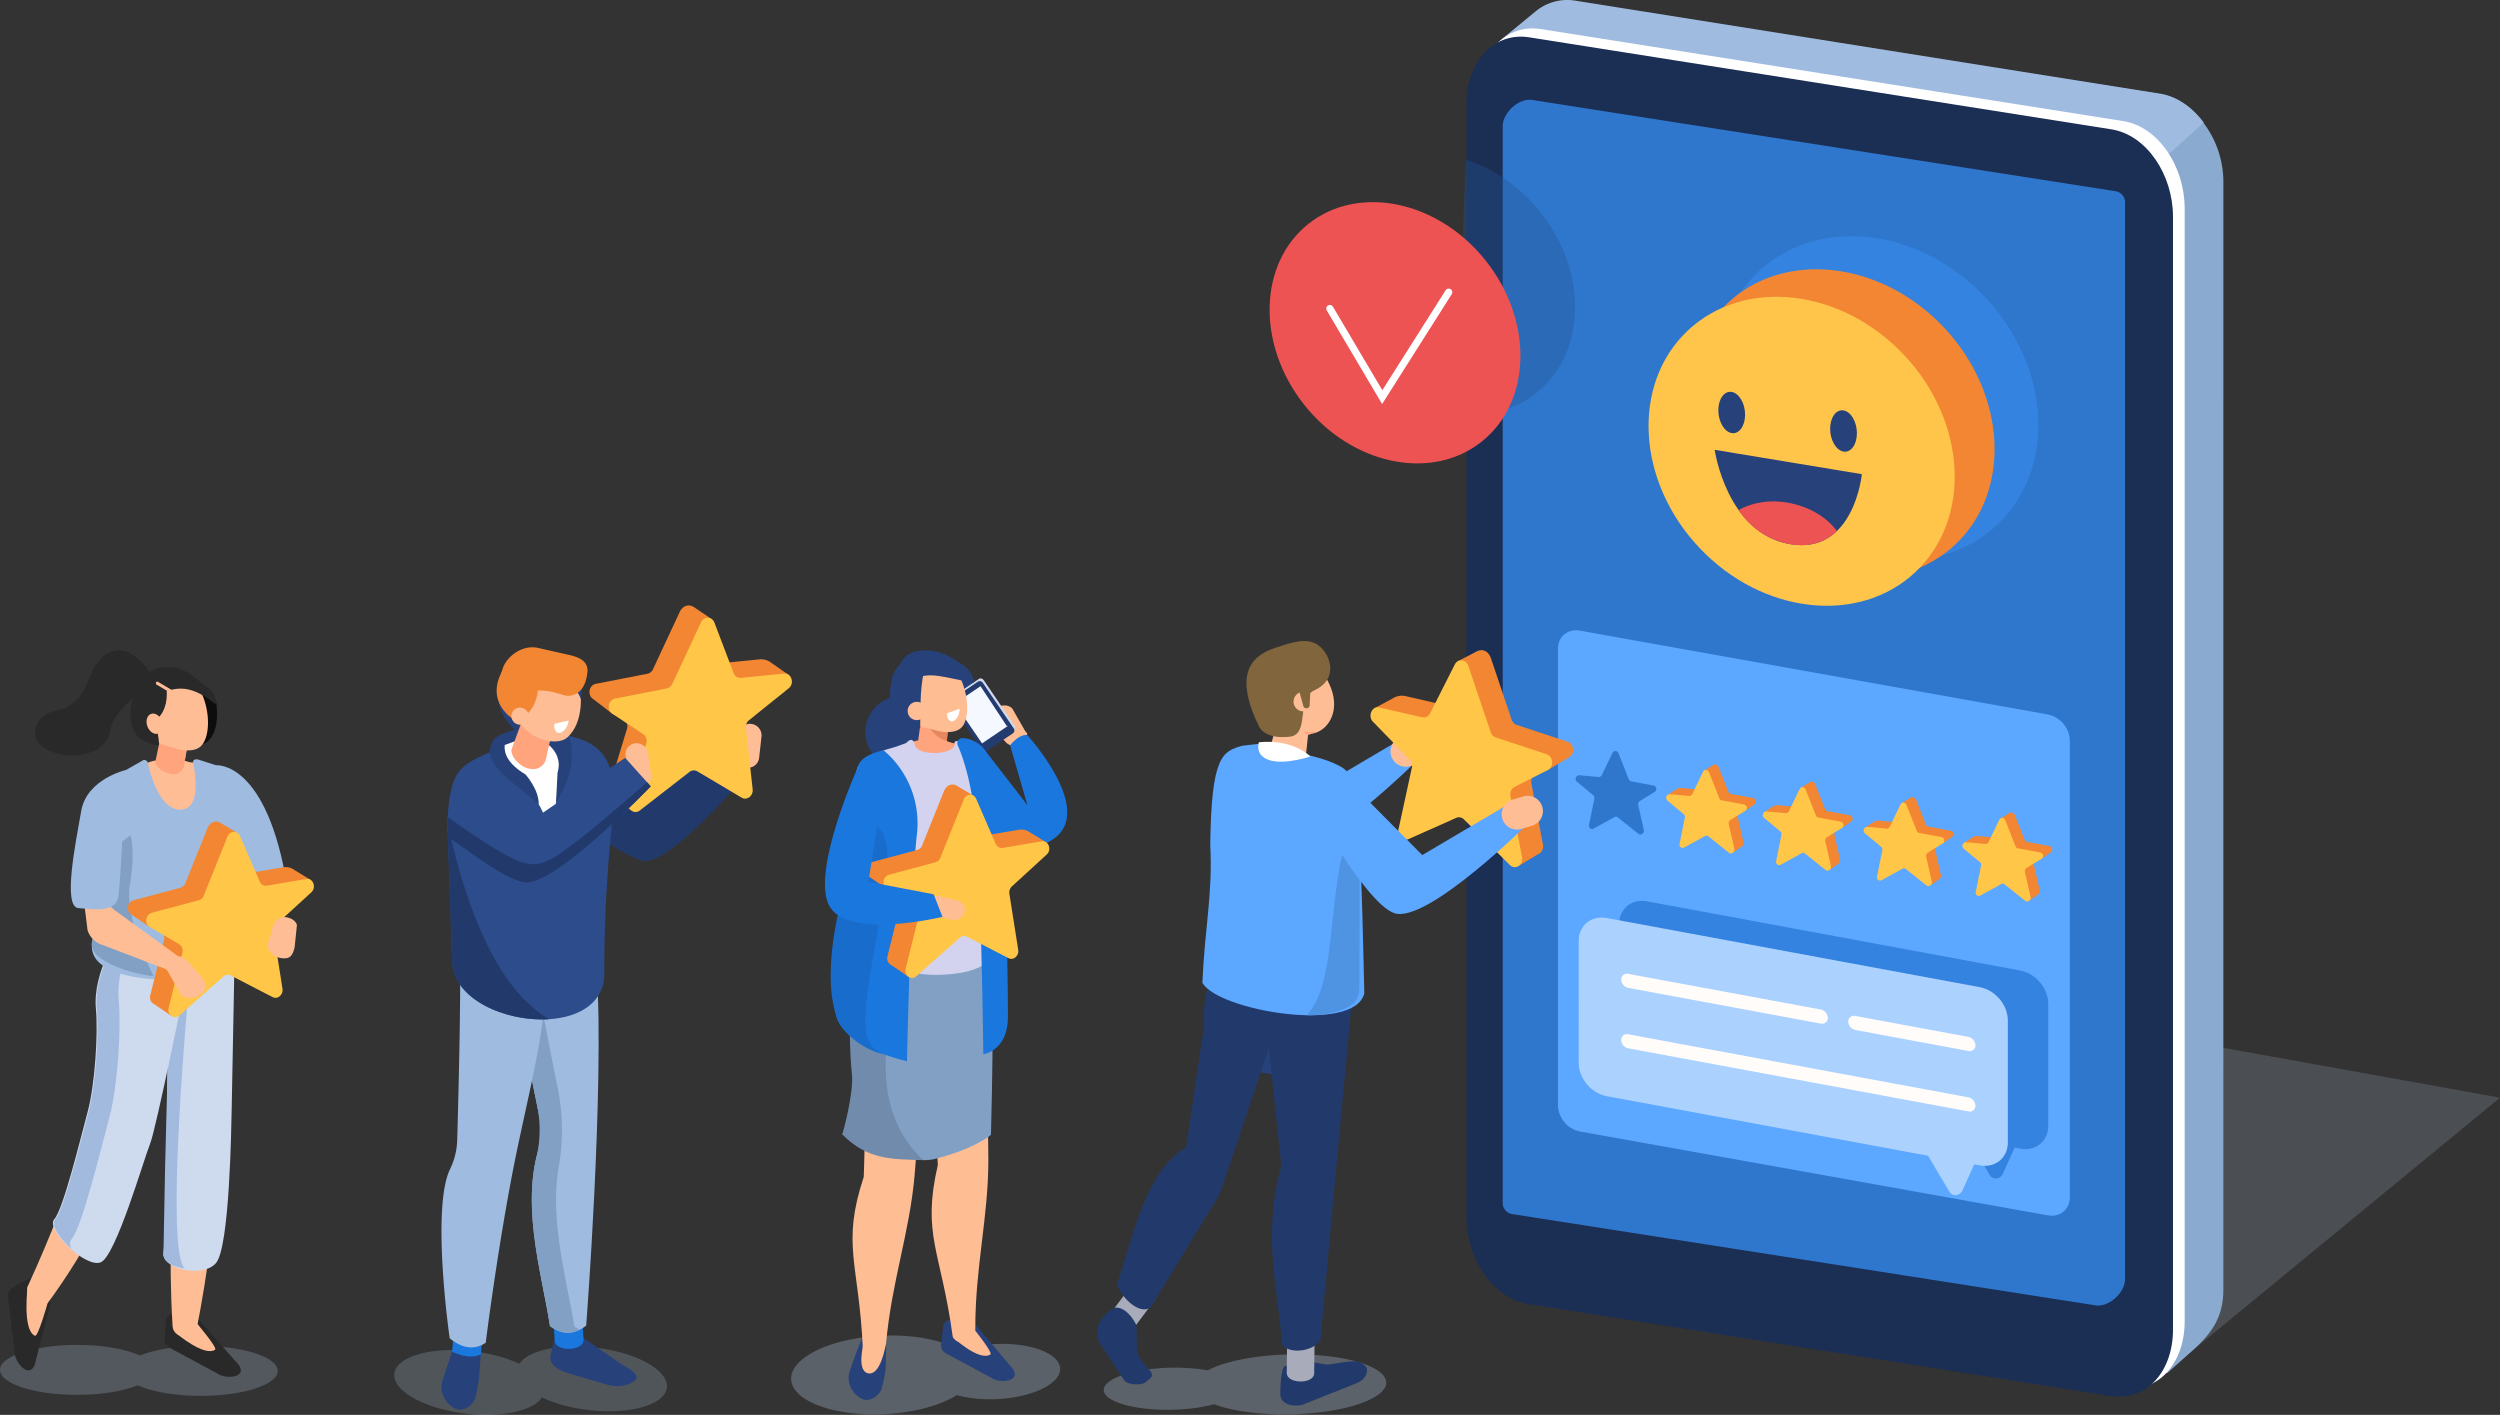 <svg xmlns="http://www.w3.org/2000/svg" width="1185.514" height="670.936" viewBox="0 0 1185.514 670.936"><rect x="0" y="0" width="1185.514" height="670.936" fill="#333333" stroke="none"/><g id="image" transform="translate(-652.5 -208.731)"><path id="Trazado_14120" data-name="Trazado 14120" d="M1670.641,866.867l167.373-137.6L1670.641,699.1Z" fill="#c2d8f0" opacity="0.17"></path><g id="Grupo_6197" data-name="Grupo 6197"><path id="Trazado_14121" data-name="Trazado 14121" d="M1706.839,295.006a46.524,46.524,0,0,0-9.455-28.049l.146-.132c-5.4-7.179-12.757-12.226-20.859-13.494L1399.68,209.993a23.381,23.381,0,0,0-18.557,4.889l-16.791,14.286,5.3,540.24a1.361,1.361,0,0,0,.13.7c.1,20.069,13.508,38.386,30.038,40.973l280.384,48.8,12.046-10.745c9.159-8.2,14.6-15.746,14.6-29.009Z" fill="#8baacf"></path><path id="Trazado_14122" data-name="Trazado 14122" d="M1506.391,439.458S1354.722,804.615,1355.229,783.9l7.547-555.051,17.956-14.759a23.56,23.56,0,0,1,18.772-5.053l277.269,44.108c8.11,1.29,15.372,6.464,20.622,13.833Z" fill="#9fbce0"></path><path id="Trazado_14123" data-name="Trazado 14123" d="M1659.1,866.828l-276.31-43.591c-16.593-2.6-29.363-21.293-29.363-41.452V254.169c0-20.159,13.1-34.266,29.691-31.67l276.158,43.647c16.592,2.6,29.209,21.351,29.209,41.509V835.272C1688.489,855.43,1675.7,869.424,1659.1,866.828Z" fill="#fff"></path><path id="Trazado_14124" data-name="Trazado 14124" d="M1653.564,870.746l-276.311-43.591c-16.593-2.6-29.363-21.293-29.363-41.452V258.087c0-20.159,13.1-34.266,29.691-31.67l276.157,43.647c16.593,2.6,29.21,21.35,29.21,41.509V839.19C1682.948,859.348,1670.156,873.342,1653.564,870.746Z" fill="#1b2e54"></path><path id="Trazado_14125" data-name="Trazado 14125" d="M1660.222,305.009a5.316,5.316,0,0,0-4.648-5.618l-276.539-43.268c-6.2-.969-13.943,5.969-13.943,12.489V725.978h0v52.882a5.315,5.315,0,0,0,4.648,5.617l276.539,43.268c6.2.97,13.943-5.968,13.943-12.489V357.891h0Z" fill="#2f77cc"></path></g><g id="Grupo_6203" data-name="Grupo 6203"><g id="Grupo_6198" data-name="Grupo 6198"><ellipse id="Elipse_543" data-name="Elipse 543" cx="69.916" cy="82.514" rx="69.916" ry="82.514" transform="translate(1435.453 385.667) rotate(-43.392)" fill="#3483e0"></ellipse></g><g id="Grupo_6201" data-name="Grupo 6201"><g id="Grupo_6200" data-name="Grupo 6200"><g id="Grupo_6199" data-name="Grupo 6199"><ellipse id="Elipse_544" data-name="Elipse 544" cx="66.673" cy="78.687" rx="66.673" ry="78.687" transform="translate(1423.242 398.307) rotate(-43.392)" fill="#f28633"></ellipse></g></g></g><g id="Grupo_6202" data-name="Grupo 6202"><ellipse id="Elipse_545" data-name="Elipse 545" cx="66.673" cy="78.687" rx="66.673" ry="78.687" transform="translate(1404.337 411.359) rotate(-43.392)" fill="#ffc54b"></ellipse></g><ellipse id="Elipse_546" data-name="Elipse 546" cx="6.285" cy="9.856" rx="6.285" ry="9.856" transform="translate(1466.295 395.284) rotate(-6.686)" fill="#27427a"></ellipse><path id="Trazado_14126" data-name="Trazado 14126" d="M1533.055,414.163c0,5.391-2.841,9.29-6.346,8.71s-6.347-5.419-6.347-10.809,2.841-9.29,6.347-8.71S1533.055,408.773,1533.055,414.163Z" fill="#27427a"></path><path id="Trazado_14127" data-name="Trazado 14127" d="M1465.611,422.034l69.794,11.548s-3.666,38.21-33.918,33.2S1465.611,422.034,1465.611,422.034Z" fill="#27427a"></path><path id="Trazado_14128" data-name="Trazado 14128" d="M1477,450.65s9.9-6.57,25.2-3.153,21.341,13.081,21.341,13.081-7.719,8.581-21.341,6.327A36.711,36.711,0,0,1,1477,450.65Z" fill="#ed5353"></path></g><g id="Grupo_6204" data-name="Grupo 6204"><path id="Trazado_14129" data-name="Trazado 14129" d="M1398.888,362.3c-3.645,27.69-25.756,44.853-52.294,43.026-4.7-.323,1.095-120.842,1.095-120.842C1380.255,294.868,1403.178,329.707,1398.888,362.3Z" fill="#225694" opacity="0.37" style="mix-blend-mode: multiply;isolation: isolate"></path><ellipse id="Elipse_547" data-name="Elipse 547" cx="54.955" cy="65.984" rx="54.955" ry="65.984" transform="translate(1229.939 349.133) rotate(-38.518)" fill="#ed5353"></ellipse><path id="Trazado_14130" data-name="Trazado 14130" d="M1283.121,355.047l24.832,42,31.521-49.747" fill="none" stroke="#fff" stroke-linecap="round" stroke-miterlimit="10" stroke-width="3.432"></path></g><path id="Trazado_14131" data-name="Trazado 14131" d="M1623.582,785.057,1401.731,745.3a13.083,13.083,0,0,1-10.438-12.309V516.352c0-5.741,4.7-9.6,10.438-8.568l221.851,39.755a13.081,13.081,0,0,1,10.438,12.308V776.489C1634.02,782.23,1629.323,786.086,1623.582,785.057Z" fill="#5ca7ff"></path><g id="Grupo_6211" data-name="Grupo 6211"><g id="Grupo_6206" data-name="Grupo 6206"><g id="Grupo_6205" data-name="Grupo 6205"><path id="Trazado_14132" data-name="Trazado 14132" d="M1419.947,565.8l4.968,12.557a1.441,1.441,0,0,0,1.075.9l10.747,2.005a1.674,1.674,0,0,1,.324,3.079l-6.9,4.216a1.832,1.832,0,0,0-.825,1.936l2.679,11.8c.346,1.528-1.374,2.793-2.537,1.865l-9.791-7.816a1.474,1.474,0,0,0-1.646-.109l-9.841,5.424a1.494,1.494,0,0,1-2.179-1.7l2.528-12.53a1.621,1.621,0,0,0-.513-1.577l-7.823-6.486a1.75,1.75,0,0,1,1.275-3.01l9.009.827a1.693,1.693,0,0,0,1.642-1l4.957-10.313A1.535,1.535,0,0,1,1419.947,565.8Z" fill="#2f77cc"></path></g></g><g id="Grupo_6207" data-name="Grupo 6207"><path id="Trazado_14133" data-name="Trazado 14133" d="M1467.572,572.672l4.6,11.628a1.438,1.438,0,0,0,1.076.9l10.746,2.006a1.673,1.673,0,0,1,.324,3.078l-4.333,3.032-2.566,1.184a1.834,1.834,0,0,0-.825,1.937l2.679,11.8a1.807,1.807,0,0,1-.822,1.935c-.517.32-4.152,2.9-4.152,2.9l-7.354-10.79a1.471,1.471,0,0,0-1.646-.108l-9.84,5.424a1.5,1.5,0,0,1-2.18-1.7l2.528-12.53a1.617,1.617,0,0,0-.513-1.577l-12.019-6.109,3.879-2.487a3.994,3.994,0,0,1,2.57-.81l8.031.737a1.693,1.693,0,0,0,1.642-.995l1.176-7.955,3.781-2.358A1.96,1.96,0,0,1,1467.572,572.672Z" fill="#f28633"></path><path id="Trazado_14134" data-name="Trazado 14134" d="M1462.871,574.776l4.968,12.556a1.44,1.44,0,0,0,1.075.905l10.747,2.005a1.673,1.673,0,0,1,.324,3.078l-6.9,4.216a1.833,1.833,0,0,0-.825,1.937l2.679,11.8c.347,1.528-1.374,2.794-2.537,1.866l-9.792-7.817a1.47,1.47,0,0,0-1.645-.108l-9.841,5.424a1.5,1.5,0,0,1-2.18-1.7l2.529-12.529a1.623,1.623,0,0,0-.513-1.578l-7.823-6.486a1.75,1.75,0,0,1,1.276-3.01l9.008.827a1.693,1.693,0,0,0,1.642-.995l4.957-10.313A1.535,1.535,0,0,1,1462.871,574.776Z" fill="#ffc647"></path></g><g id="Grupo_6208" data-name="Grupo 6208"><path id="Trazado_14135" data-name="Trazado 14135" d="M1513.379,580.836l4.6,11.628a1.442,1.442,0,0,0,1.076.905l10.747,2.005a1.673,1.673,0,0,1,.324,3.078l-4.334,3.033-2.565,1.183a1.833,1.833,0,0,0-.825,1.937l2.679,11.8a1.807,1.807,0,0,1-.822,1.935c-.517.32-4.153,2.9-4.153,2.9l-7.354-10.79a1.471,1.471,0,0,0-1.646-.108l-9.84,5.424a1.5,1.5,0,0,1-2.18-1.7l2.529-12.529a1.621,1.621,0,0,0-.514-1.578l-12.019-6.109,3.879-2.487a4,4,0,0,1,2.57-.81l8.032.737a1.692,1.692,0,0,0,1.642-.995l1.175-7.955,3.782-2.358A1.96,1.96,0,0,1,1513.379,580.836Z" fill="#f28633"></path><path id="Trazado_14136" data-name="Trazado 14136" d="M1508.679,582.94l4.967,12.556a1.442,1.442,0,0,0,1.075.905l10.747,2.005a1.673,1.673,0,0,1,.324,3.079l-6.9,4.216a1.832,1.832,0,0,0-.825,1.936l2.679,11.8c.347,1.528-1.374,2.794-2.536,1.866l-9.792-7.816a1.471,1.471,0,0,0-1.646-.109l-9.84,5.424a1.5,1.5,0,0,1-2.18-1.7l2.528-12.53a1.617,1.617,0,0,0-.513-1.577l-7.823-6.486a1.749,1.749,0,0,1,1.276-3.009l9.008.826a1.692,1.692,0,0,0,1.642-.995l4.957-10.313A1.536,1.536,0,0,1,1508.679,582.94Z" fill="#ffc647"></path></g><g id="Grupo_6209" data-name="Grupo 6209"><path id="Trazado_14137" data-name="Trazado 14137" d="M1561.215,588.161l4.6,11.628a1.441,1.441,0,0,0,1.075.9l10.747,2.005a1.674,1.674,0,0,1,.324,3.079l-4.333,3.032-2.566,1.184a1.833,1.833,0,0,0-.825,1.936l2.679,11.8a1.8,1.8,0,0,1-.822,1.934c-.517.321-4.152,2.9-4.152,2.9l-7.354-10.789a1.473,1.473,0,0,0-1.646-.109l-9.841,5.424a1.494,1.494,0,0,1-2.179-1.7l2.528-12.53a1.616,1.616,0,0,0-.513-1.577l-12.019-6.109,3.878-2.487a3.992,3.992,0,0,1,2.571-.81l8.031.737a1.693,1.693,0,0,0,1.642-1l1.175-7.954L1558,587.3A1.961,1.961,0,0,1,1561.215,588.161Z" fill="#f28633"></path><path id="Trazado_14138" data-name="Trazado 14138" d="M1556.514,590.264l4.967,12.557a1.443,1.443,0,0,0,1.076.9l10.747,2.005a1.674,1.674,0,0,1,.324,3.079l-6.9,4.216a1.831,1.831,0,0,0-.824,1.936l2.678,11.8c.347,1.528-1.373,2.794-2.536,1.866l-9.792-7.817a1.473,1.473,0,0,0-1.646-.109l-9.84,5.424a1.494,1.494,0,0,1-2.18-1.7l2.529-12.53a1.619,1.619,0,0,0-.514-1.577l-7.822-6.486a1.749,1.749,0,0,1,1.275-3.01l9.009.827a1.694,1.694,0,0,0,1.642-1l4.957-10.313A1.536,1.536,0,0,1,1556.514,590.264Z" fill="#ffc647"></path></g><g id="Grupo_6210" data-name="Grupo 6210"><path id="Trazado_14139" data-name="Trazado 14139" d="M1608.04,595.437l4.6,11.628a1.438,1.438,0,0,0,1.076.9l10.747,2.006a1.673,1.673,0,0,1,.324,3.078l-4.334,3.032-2.565,1.184a1.831,1.831,0,0,0-.825,1.937l2.678,11.8a1.806,1.806,0,0,1-.821,1.935c-.517.32-4.153,2.9-4.153,2.9l-7.354-10.79a1.471,1.471,0,0,0-1.646-.108l-9.84,5.424a1.5,1.5,0,0,1-2.18-1.7l2.529-12.53a1.62,1.62,0,0,0-.514-1.577l-12.019-6.109,3.879-2.487a4,4,0,0,1,2.57-.81l8.032.737a1.694,1.694,0,0,0,1.642-.995l1.175-7.955,3.782-2.358A1.959,1.959,0,0,1,1608.04,595.437Z" fill="#f28633"></path><path id="Trazado_14140" data-name="Trazado 14140" d="M1603.339,597.541l4.968,12.556a1.44,1.44,0,0,0,1.075.905l10.747,2.005a1.673,1.673,0,0,1,.324,3.078l-6.9,4.216a1.834,1.834,0,0,0-.825,1.937l2.679,11.8c.347,1.528-1.374,2.794-2.537,1.866l-9.791-7.817a1.471,1.471,0,0,0-1.646-.108l-9.84,5.424a1.5,1.5,0,0,1-2.18-1.7l2.528-12.53a1.617,1.617,0,0,0-.513-1.577l-7.823-6.486a1.75,1.75,0,0,1,1.276-3.01l9.008.827a1.693,1.693,0,0,0,1.642-.995l4.957-10.313A1.535,1.535,0,0,1,1603.339,597.541Z" fill="#ffc647"></path></g></g><g id="Grupo_6213" data-name="Grupo 6213"><path id="Trazado_14141" data-name="Trazado 14141" d="M1610.516,668.954l-176.944-32.806c-7.3-1.354-13.28,3.525-13.28,10.842v57.883c0,7.318,5.976,14.412,13.28,15.766l152.381,28.252,10.178,17.149c1.392,2.345,4.951,1.957,6.134-.67l5.59-12.419,2.661.493c7.3,1.355,13.28-3.524,13.28-10.841V684.72C1623.8,677.4,1617.82,670.308,1610.516,668.954Z" fill="#3483e0"></path><path id="Trazado_14142" data-name="Trazado 14142" d="M1565.87,755.253l11.092,18.689c1.392,2.346,4.952,1.957,6.134-.67l6.16-13.684-21.315-4.474Z" fill="#abd2ff"></path><path id="Trazado_14143" data-name="Trazado 14143" d="M1591.347,761.347l-176.944-32.8c-7.3-1.354-13.28-8.449-13.28-15.766V654.893c0-7.317,5.976-12.2,13.28-10.842l176.944,32.8c7.3,1.354,13.28,8.449,13.28,15.766v57.883C1604.627,757.822,1598.651,762.7,1591.347,761.347Z" fill="#abd2ff"></path><path id="Trazado_14144" data-name="Trazado 14144" d="M1585.935,735.756l-161.326-29.91a4.2,4.2,0,0,1-3.321-3.942h0a2.693,2.693,0,0,1,3.321-2.712l161.326,29.91a4.2,4.2,0,0,1,3.321,3.943h0A2.693,2.693,0,0,1,1585.935,735.756Z" fill="#fffcfa"></path><g id="Grupo_6212" data-name="Grupo 6212"><path id="Trazado_14145" data-name="Trazado 14145" d="M1515.941,687.464l-91.223-16.913a2.739,2.739,0,0,0-3.356,2,4.113,4.113,0,0,0,3.247,4.635l91.332,16.933a2.686,2.686,0,0,0,3.321-2.711h0A4.185,4.185,0,0,0,1515.941,687.464Z" fill="#fffcfa"></path><path id="Trazado_14146" data-name="Trazado 14146" d="M1585.827,700.421l-53.537-9.926a2.686,2.686,0,0,0-3.321,2.711h0a4.186,4.186,0,0,0,3.321,3.943l53.645,9.945a2.74,2.74,0,0,0,3.248-3.431A4.322,4.322,0,0,0,1585.827,700.421Z" fill="#fffcfa"></path></g></g><g id="Grupo_6215" data-name="Grupo 6215"><path id="Trazado_14147" data-name="Trazado 14147" d="M1247.929,564.314l26.283,20.1,40.049-23.66,11.443,7.432s-49.3,49.2-64.823,43.743C1246.4,606.846,1238,579.32,1238,579.32Z" fill="#5ca7ff"></path><path id="Trazado_14148" data-name="Trazado 14148" d="M1331.123,561.465h0a7.288,7.288,0,0,0-9.049-4.863l-5.016,1.508a7.286,7.286,0,0,0-4.865,9.053h0a7.288,7.288,0,0,0,9.049,4.863l5.016-1.508A7.286,7.286,0,0,0,1331.123,561.465Z" fill="#ffbd95"></path><g id="Grupo_6214" data-name="Grupo 6214"><path id="Trazado_14149" data-name="Trazado 14149" d="M1359.508,520.879,1369.323,550a3.858,3.858,0,0,0,2.383,2.478l24.156,7.979c3.181,1.051,3.562,5.931.581,7.444l-9.928,5.949-5.848,2.063a4.035,4.035,0,0,0-1.956,4.376l5.47,28.954a3.972,3.972,0,0,1-1.949,4.373c-1.183.611-9.514,5.7-9.514,5.7l-16.07-27.935a3.306,3.306,0,0,0-3.709-.749l-22.474,10.021c-2.69,1.2-5.52-1.557-4.836-4.711l6.318-29.152a4.349,4.349,0,0,0-1.082-3.917l-26.827-18.152,8.875-4.782a8.048,8.048,0,0,1,5.84-1.17l18.09,4.146a3.366,3.366,0,0,0,3.755-1.888l3.04-18.636,8.651-4.5C1355.64,515.9,1358.434,517.694,1359.508,520.879Z" fill="#f28633"></path><path id="Trazado_14150" data-name="Trazado 14150" d="M1348.8,524.5l10.6,31.444a3.858,3.858,0,0,0,2.383,2.478l24.156,7.979c3.181,1.05,3.562,5.93.581,7.444l-15.776,8.012a4.034,4.034,0,0,0-1.956,4.376l5.47,28.954c.708,3.75-3.237,6.259-5.816,3.7l-21.717-21.564a3.3,3.3,0,0,0-3.709-.749L1320.537,606.6c-2.69,1.2-5.52-1.557-4.836-4.711l6.318-29.152a4.349,4.349,0,0,0-1.082-3.917l-17.338-17.8c-2.673-2.746-.508-7.614,3.026-6.8l20.29,4.65a3.367,3.367,0,0,0,3.755-1.888l11.691-23.141C1343.835,520.911,1347.723,521.317,1348.8,524.5Z" fill="#ffc647"></path></g><path id="Trazado_14151" data-name="Trazado 14151" d="M1235.906,714.744l37.28,6.5V682.313l-37.28-6.5Z" fill="#27427a"></path><path id="Trazado_14152" data-name="Trazado 14152" d="M1297.624,854.93c-17.164-5.428-46.041-5.222-64.5.46a45.833,45.833,0,0,0-7.91,3.166c-12.022-2.169-28.14-1.549-39.072,1.816-12.969,3.992-13.705,10.32-1.645,14.134,11.591,3.665,30.763,3.664,43.752.115.8.3,1.636.6,2.535.883,17.164,5.428,46.04,5.222,64.5-.46S1314.788,860.357,1297.624,854.93Z" fill="#c2d8f0" opacity="0.29"></path><path id="Trazado_14153" data-name="Trazado 14153" d="M1268.872,853.663l13.126,2.2c9.615-1.3,14.434-3,17.553.3l.884.937c1.159,2.3-.665,5.994-4.2,7.367L1270.1,874.908c-5.106,1.211-10.467-.551-10.495-5.118,0,0,.028-12.77,2.358-13.276C1266.643,855.5,1264.788,854.631,1268.872,853.663Z" fill="#223a6b"></path><path id="Trazado_14154" data-name="Trazado 14154" d="M1275.693,859.911c-.065,5.352-13.084,5.2-13.02-.157l.21-17.4,13.019.157Z" fill="#a8acba"></path><path id="Trazado_14155" data-name="Trazado 14155" d="M1278.648,844.354c-4.551,6.157-15.84,6.054-18.272,1.883-1.411-24.609-9.713-50.811-.226-84.643l-11-102.629,45.861,9.166-10.182,108.342Z" fill="#223a6b"></path><path id="Trazado_14156" data-name="Trazado 14156" d="M1190.988,837.377c-2.915,3.9-13.82-3.23-10.905-7.127l9.477-12.669,10.9,7.128Z" fill="#a8acba"></path><path id="Trazado_14157" data-name="Trazado 14157" d="M1198.07,828.814c-6.392,3.818-15.014-6.884-15.9-11.233,7.7-21.518,12.752-52.59,32.828-64.859l8.531-57.846c-.729-8.878.92-15.936,4.584-28.927l32.95,19.4-29.374,87.313a22.286,22.286,0,0,1-2.1,4.506Z" fill="#223a6b"></path><path id="Trazado_14158" data-name="Trazado 14158" d="M1285.144,543.143c-.294,10.539-9.9,16.794-17.736,11.976s-13.943-17.268-13.649-27.807,6.882-15.177,14.714-10.359S1285.438,532.6,1285.144,543.143Z" fill="#ffbd95"></path><path id="Trazado_14159" data-name="Trazado 14159" d="M1259.918,575.594l-1.077-.279a6.855,6.855,0,0,1-4.9-8.329l5.31-20.52a6.856,6.856,0,0,1,8.329-4.905l1.077.279a6.856,6.856,0,0,1,4.905,8.329l-2.2,20.468C1270.411,574.277,1263.557,576.536,1259.918,575.594Z" fill="#ffbd95"></path><path id="Trazado_14160" data-name="Trazado 14160" d="M1249.17,552.439s1.964,7.1,14.9,5.648c9.766-1.1,2.76-17.85,11.7-22,12.089-5.611,7.32-17.444,1.973-21.309s-12.136-1.631-20.5,1.168C1248.4,518.907,1236.352,525.755,1249.17,552.439Z" fill="#80653d"></path><circle id="Elipse_548" data-name="Elipse 548" cx="4.642" cy="4.642" r="4.642" transform="translate(1265.895 536.792)" fill="#ffbd95"></circle><path id="Trazado_14161" data-name="Trazado 14161" d="M1222.67,674.777c1.115-25.876,5-42.782,3.742-65.152.488-42.749,5.83-44.578,15.259-47.287l9.429-1.052c2.928.558,5.641,1.906,8.536,2.614,12.123,2.966,19.9,3.627,28.6,8.342,7.754,4.2,8.2,15.422,8.186,24.822,2.1,27.554,2.649,69.032,3.039,82.634C1295.054,699.169,1230.047,687.958,1222.67,674.777Z" fill="#5ca7ff"></path><path id="Trazado_14162" data-name="Trazado 14162" d="M1272.283,557.432l-1.7-2.188a6.967,6.967,0,0,0,5.878.02A8.931,8.931,0,0,1,1272.283,557.432Z" fill="#ffa47c"></path><path id="Trazado_14163" data-name="Trazado 14163" d="M1297.361,600.28l-7.111,7.672c-8.35,33.7-4.48,67.856-18.172,82.23,8.378-.023,16.053-1.125,21.731-5.3.305.038,2.923-2.29,3.3-6.492Z" fill="#4f94e3"></path><path id="Trazado_14164" data-name="Trazado 14164" d="M1249.5,560.716s-2.267,6.2,5.033,8.5,19.359-1.754,19.359-1.754S1265.867,559.051,1249.5,560.716Z" fill="#fff"></path><path id="Trazado_14165" data-name="Trazado 14165" d="M1272.231,544.611h0a1.552,1.552,0,0,1-1.74-1.329l-2.746-9.847c-.113-.844,2.085-.345,2.929-.458h0c.844-.113,3.258-.879,3.371-.035l-.485,9.929A1.553,1.553,0,0,1,1272.231,544.611Z" fill="#80653d"></path><path id="Trazado_14166" data-name="Trazado 14166" d="M1191.466,837.371l.186,12.067c2.735,8.364,9.005,9.352,6.568,12.674l-2.064,1.8c-2.064,2.094-8.952,1.449-10.378-.387l-12.112-18.353a11.616,11.616,0,0,1,2.667-12.747s3.589-3.564,5.41-3.614C1186.083,828.693,1189.934,833.886,1191.466,837.371Z" fill="#223a6b"></path><path id="Trazado_14167" data-name="Trazado 14167" d="M1296.882,583.929l30.056,30.289,40.049-23.66,11.443,7.432s-49.3,49.2-64.823,43.743c-14.477-5.088-43.621-59.176-43.621-59.176Z" fill="#5ca7ff"></path><path id="Trazado_14168" data-name="Trazado 14168" d="M1383.849,591.264h0a7.288,7.288,0,0,0-9.049-4.863l-5.016,1.508a7.286,7.286,0,0,0-4.865,9.053h0a7.288,7.288,0,0,0,9.049,4.863l5.016-1.508A7.286,7.286,0,0,0,1383.849,591.264Z" fill="#ffbd95"></path></g><g id="Grupo_6217" data-name="Grupo 6217" transform="translate(72 -6)"><path id="Trazado_14169" data-name="Trazado 14169" d="M675.67,852.981c-11.689,0-22.086,1.781-28.772,4.549-6.611-3.04-17.521-5.028-29.871-5.028-20.173,0-36.527,5.3-36.527,11.836s16.354,11.837,36.527,11.837c11.688,0,22.085-1.781,28.771-4.549,6.611,3.04,17.521,5.029,29.872,5.029,20.172,0,36.526-5.3,36.526-11.837S695.842,852.981,675.67,852.981Z" fill="#c2d8f0" opacity="0.23"></path><path id="Trazado_14170" data-name="Trazado 14170" d="M682.961,577.609s24.211-2.392,33.806,57.962l-23.071,6.89-14.563-46.492Z" fill="#9fbce0"></path><path id="Trazado_14171" data-name="Trazado 14171" d="M692.23,860.285l-18.365-20.84c-2.758-1.481-7.814-2.131-11.88-1.5a3.084,3.084,0,0,0-2.784,3.319l-.3,3.41c-.329,5.72-.955,7.592,2.686,9.547L683.2,865.826C687.692,869.3,699.888,867.881,692.23,860.285Z" fill="#292929"></path><path id="Trazado_14172" data-name="Trazado 14172" d="M673.259,841.511s10.512,12.407,9.262,13.244c-5.185,3.47-18.154-7.53-18.154-7.53S670.924,840.844,673.259,841.511Z" fill="#ffbd95"></path><path id="Trazado_14173" data-name="Trazado 14173" d="M662.327,843.43c.191,5.793,8.53,6.752,11.281,2.283C684.734,789.8,686.434,737.45,688.4,679.357l-22.687-3.675C669.171,745.6,658.286,774.42,662.327,843.43Z" fill="#ffbd95"></path><path id="Trazado_14174" data-name="Trazado 14174" d="M660.118,698.634s-.7,102.3-2.092,109.964,18.438,12.512,24.888,5.095,7.277-63.959,7.458-73.493,1.312-68.746,1.312-68.746l-31.11.339Z" fill="#cedaed"></path><path id="Trazado_14175" data-name="Trazado 14175" d="M658.026,808.6l.775-40.73,1.072-41.312,1.921-34.19,7.427.36s-10.437,116.09-1.05,123.5C668.171,816.229,657.01,815.083,658.026,808.6Z" fill="#a2bade"></path><path id="Trazado_14176" data-name="Trazado 14176" d="M597.509,859.761l6.977-27.054c-.375-3.159-2.847-7.819-5.826-10.935a3.358,3.358,0,0,0-4.534-.55L591,822.835c-5.135,2.857-7.127,3.35-6.631,7.52l2.942,24.76C587,860.844,595.545,870.442,597.509,859.761Z" fill="#292929"></path><path id="Trazado_14177" data-name="Trazado 14177" d="M602.975,833.014s-4.407,15.747-5.878,15.143c-6.1-2.51-3.49-23.341-3.49-23.341S602.15,830.66,602.975,833.014Z" fill="#ffbd95"></path><path id="Trazado_14178" data-name="Trazado 14178" d="M593.607,824.816c-1.517,5.546,4.953,12.113,8.92,8.674,42.09-56.977,44.168-98.9,63.121-153.4l-20.822-10.05C627.638,737.309,615.81,776.182,593.607,824.816Z" fill="#ffbd95"></path><path id="Trazado_14179" data-name="Trazado 14179" d="M637.453,656.567s-13.11,18.828-11.476,36.526c1.124,12.168-.545,36.423-3.939,48.949s-11.455,46.007-15.8,50.846,14.84,23.323,22.017,20.448,20.511-49.091,23.393-56.144,17.14-77.594,17.14-77.594Z" fill="#cedaed"></path><path id="Trazado_14180" data-name="Trazado 14180" d="M606.662,792.952c4.347-4.84,12.408-38.319,15.8-50.846s5.062-36.781,3.939-48.949c-1.634-17.7,11.476-36.526,11.476-36.526l5.04,3.705c-3.593,7.918-7.062,18.567-6.109,28.885,1.274,13.795-.618,41.29-4.466,55.49s-12.985,52.153-17.912,57.64c-.937,1.043-.905,2.648-.19,4.537C608.641,801.876,604.365,795.51,606.662,792.952Z" fill="#a2bade"></path><path id="Trazado_14181" data-name="Trazado 14181" d="M685.224,602.039s.712-26.1-13.587-25.74c-1.991.049-5.269-1.808-7.57-1.7-11.942.55-10.255.622-19.016,3.932-3.3,1.247-5.665,10.667-5.253,14.2l-5.62,10.57Z" fill="#ffbd95"></path><path id="Trazado_14182" data-name="Trazado 14182" d="M674.623,574.942c-1.447-.369-2.8.042-2.514,1.5,1.258,6.378,3.481,21.7-5.736,22.169-9.982.5-14.54-16.513-15.77-22.127a1.733,1.733,0,0,0-2.123-1.3l-8.214,4.668-9.183,28.844s7.82,18.583,4.6,25.63-11.422,23.888-11.524,26.955c-.1,2.894-3.253,15.811,31.954,18.105,8.786.573,37.26-1.737,37.559-7.829.43-8.761-4.813-34.156-4.412-41.074s6.243-10.329,2.733-22.773-9.031-30.094-9.031-30.094Z" fill="#9fbce0"></path><path id="Trazado_14183" data-name="Trazado 14183" d="M624.158,661.274S622,666.58,632.5,671.7a65.274,65.274,0,0,0,20.9,5.951s-14.073-26.777-11.3-43.392.243-23.442.243-23.442l-8.044,6.144S627.552,650.487,624.158,661.274Z" fill="#81a0c4"></path><path id="Trazado_14184" data-name="Trazado 14184" d="M689.357,629.008s-3.491,4.248-5.637,4.88l5.7.277A24.247,24.247,0,0,1,689.357,629.008Z" fill="#81a0c4"></path><path id="Trazado_14185" data-name="Trazado 14185" d="M661.022,581.628l.829.158a5,5,0,0,0,5.916-4.051l2.568-15.582a5.315,5.315,0,0,0-4.26-6l-.828-.159c-2.8-.535-7.122.378-7.577,3.142l-3.42,16.484C653.794,578.386,658.224,581.092,661.022,581.628Z" fill="#ffa47c"></path><path id="Trazado_14186" data-name="Trazado 14186" d="M669.014,570.467a14.629,14.629,0,0,1-11.153-6.677s4.213,9.97,10.384,11.024Z" fill="#ffa47c"></path><path id="Trazado_14187" data-name="Trazado 14187" d="M682.96,547.38s3.114,16.526-6.492,20.4-12.08-29.987-12.08-29.987Z" fill="#0d0d0d"></path><path id="Trazado_14188" data-name="Trazado 14188" d="M654.562,539.12c2.428-4.3,6.2-5.264,9.728-3.1,3.419-1.67,7.593.2,10.715,5.425,4.348,7.274,5.617,19.152,2.077,25.421-1.546,2.737-4.058,3.462-6.434,3.663a17.4,17.4,0,0,1-6.632-.786c-7.711-2.406-7.831-1.27-10.727-6.115C648.942,556.351,651.021,545.389,654.562,539.12Z" fill="#ffbd95"></path><path id="Trazado_14189" data-name="Trazado 14189" d="M659.491,541.519c.585,6.294-1.117,11.711-5.309,14.815,0,0,2.049,9.533,1.634,11.787,0,0-15.456-.106-13.3-17.528,2.687-21.689,14.983-11.038,14.983-11.038Z" fill="#292929"></path><path id="Trazado_14190" data-name="Trazado 14190" d="M654.207,544.608c8.449-3.658,15.434-6.557,28.431,4.056.993-1.868-.379-5.513-3.1-7.448-5.68-4.046-9.7-8.717-15.878-9.925l-1.5-.13c-9.057-.783-13.877,2.792-15.863,11.518-.174.767-1.742,4.288-1.8,4.931l2.908-1.036C646.971,551.718,649.011,544.017,654.207,544.608Z" fill="#292929"></path><path id="Trazado_14191" data-name="Trazado 14191" d="M650.322,558.972c.866,2.6,3.14,4.225,5.079,3.639s2.809-3.164,1.943-5.759-3.139-4.225-5.078-3.639S649.457,556.377,650.322,558.972Z" fill="#ffbd95"></path><path id="Trazado_14192" data-name="Trazado 14192" d="M663.483,543.74h0a.685.685,0,0,1-.92.316l-7.89-4.724a.717.717,0,0,1-.181-.975h0a.686.686,0,0,1,.921-.317l7.89,4.724A.717.717,0,0,1,663.483,543.74Z" fill="#ffbd95"></path><path id="Trazado_14193" data-name="Trazado 14193" d="M651.334,533.3s-8.209-13.732-18.555-9.283c-13.355,5.744-7.022,24.142-26.656,28-8.025,1.577-13.108,11.935-4.722,17.339,10.85,6.99,29.34,3.577,31.092-7.29s15.211-19.9,20.028-21.768S651.334,533.3,651.334,533.3Z" fill="#292929"></path><g id="Grupo_6216" data-name="Grupo 6216"><path id="Trazado_14194" data-name="Trazado 14194" d="M678.83,607.571l-10.449,25.973a3.516,3.516,0,0,1-2.3,2.129l-22.389,6a3.8,3.8,0,0,0-.918,6.741l8.72,5.929,5.212,2.182a3.678,3.678,0,0,1,1.551,4.083l-6.488,26.05a3.618,3.618,0,0,0,1.544,4.08c1.044.616,8.355,5.678,8.355,5.678l16.077-24.569a3.012,3.012,0,0,1,3.413-.488l19.917,10.29c2.384,1.231,5.1-1.129,4.646-4.033L701.5,650.765a3.961,3.961,0,0,1,1.189-3.506l25.35-15.109-7.823-4.813a7.337,7.337,0,0,0-5.252-1.37l-16.67,2.826a3.067,3.067,0,0,1-3.317-1.913l-1.792-17.109-7.632-4.55C682.608,603.24,679.973,604.73,678.83,607.571Z" fill="#f28633"></path><path id="Trazado_14195" data-name="Trazado 14195" d="M688.383,611.427,677.1,639.473a3.511,3.511,0,0,1-2.3,2.129l-22.388,6a3.8,3.8,0,0,0-.918,6.74l13.932,8.112a3.676,3.676,0,0,1,1.55,4.082l-6.488,26.051c-.84,3.373,2.617,5.862,5.1,3.668l20.88-18.48a3.012,3.012,0,0,1,3.413-.487L709.8,687.573c2.384,1.231,5.1-1.128,4.645-4.033l-4.223-26.846a3.961,3.961,0,0,1,1.188-3.506l16.7-15.288c2.575-2.357.86-6.9-2.4-6.347l-18.7,3.17a3.067,3.067,0,0,1-3.316-1.914l-9.425-21.658C693.084,608.419,689.526,608.586,688.383,611.427Z" fill="#ffc647"></path></g><path id="Trazado_14196" data-name="Trazado 14196" d="M675.783,685.988h0c-2.988,2.626-7.292,2.76-9.564.3l-6.226-11.106c-2.276-2.468-.449-.937,2.543-3.569h0c2.988-2.627,1.2-5.3,6.555-1.479l6.269,7.11a11.458,11.458,0,0,1,1.993,3.074C678.239,682.4,678.134,683.921,675.783,685.988Z" fill="#ffbd95"></path><path id="Trazado_14197" data-name="Trazado 14197" d="M634.682,646.188l31.949,23.222-3.6,6.4-34.72-13.285a10.445,10.445,0,0,1-6.311-6.792l-2.782-22.723Z" fill="#ffbd95"></path><path id="Trazado_14198" data-name="Trazado 14198" d="M640.266,579.845s-18.567,4.217-21.253,19.417-8.872,45.554-1.313,46.1,17.8,2.553,18.976-5.9S640.266,579.845,640.266,579.845Z" fill="#9fbce0"></path><path id="Trazado_14199" data-name="Trazado 14199" d="M714.194,669.123h0c-3.957-.411-6.976-3.482-6.709-6.823l1.81-5.574c.267-3.347,2.505-7.5,6.469-7.09h0c3.957.412,5.393,2.786,5.535,3.811l-.967,9.429a11.481,11.481,0,0,1-.906,3.55C718.493,668.495,717.308,669.448,714.194,669.123Z" fill="#ffbd95"></path></g><g id="Grupo_6223" data-name="Grupo 6223" transform="translate(63 2)"><path id="Trazado_14200" data-name="Trazado 14200" d="M861.022,556.137s28.61,33.349,37.147,26.765,34.32-24.5,34.32-24.5L944.321,573s-37.219,44.766-50.066,41.916-44.4-29.463-44.4-29.463Z" fill="#223a6b"></path><path id="Trazado_14201" data-name="Trazado 14201" d="M945.838,550.017h0a5.5,5.5,0,0,1,4.771,5.993l-1.13,10.133a5.266,5.266,0,0,1-5.944,4.6h0a5.5,5.5,0,0,1-4.771-5.993l1.129-10.132A5.268,5.268,0,0,1,945.838,550.017Z" fill="#ffbd95"></path><path id="Trazado_14202" data-name="Trazado 14202" d="M786.7,849.3c13.4-4.407,35.021-2.519,49.073,4.162,1.514-2.322,4.541-4.368,9.1-5.869,13.8-4.538,36.322-2.4,50.313,4.773s14.149,16.668.352,21.206c-13.4,4.407-35.021,2.519-49.073-4.161-1.514,2.322-4.541,4.367-9.1,5.869-13.8,4.538-36.322,2.4-50.313-4.773S772.9,853.843,786.7,849.3Z" fill="#c2d8f0" opacity="0.21"></path><path id="Trazado_14203" data-name="Trazado 14203" d="M835.2,552.518s-11.952,2.056-12.568,7.223a53.452,53.452,0,0,0-.139,10.1l36.985-1.261-2.046-14.569Z" fill="#27427a"></path><path id="Trazado_14204" data-name="Trazado 14204" d="M884.853,854.061l-19.825-13.639a17.819,17.819,0,0,0-10.565-.09c-1.818.507-2.169-.851-2,.847l-1.642,7.168c-1.621,4.792,2.247,7.735,7.806,9.465l18.889,5.573c3.914,1.3,9.41.662,12.213-1.418l.794-.589C893.326,859.3,889.043,856.352,884.853,854.061Z" fill="#27427a"></path><path id="Trazado_14205" data-name="Trazado 14205" d="M852.57,842.493c.366,5.578,14.038,4.975,13.671-.6l-1.19-18.128-13.671.6Z" fill="#1a77de"></path><path id="Trazado_14206" data-name="Trazado 14206" d="M850.3,835.573c5.787,4.311,11.511,4.2,17.174-.239,0,0,8.677-111.913,5-169.49l-43.222-13.873c5.7,35.347,17.92,93.423,17.92,93.423C834.919,774.279,846.488,810.351,850.3,835.573Z" fill="#9fbce0"></path><path id="Trazado_14207" data-name="Trazado 14207" d="M829.257,651.971l12.121,3.891c3.486,20.942,8.87,48.332,12.707,67.3a102.234,102.234,0,0,1,.308,37.327c-4.328,25.65,4.236,54.2,7.417,75.222a18.932,18.932,0,0,0,2.566,1.612c-4.649,2.338-9.339,1.771-14.072-1.754-3.392-22.419-12.91-53.412-6.374-80.309a56.353,56.353,0,0,0,.207-24.575C840.14,711.13,833.166,676.208,829.257,651.971Z" fill="#81a0c4"></path><path id="Trazado_14208" data-name="Trazado 14208" d="M803.825,848.141c-.533,5.547,13.1,7.111,13.638,1.565l1.731-18.025-13.639-1.564Z" fill="#1a77de"></path><path id="Trazado_14209" data-name="Trazado 14209" d="M802.74,841.35c5.907,4.817,11.612,5.713,17.089,2.141,0,0,4.581-37.147,11.936-76.682,5.693-30.6,14.249-61.3,16.07-85.689l-40.244-23.633c.534,21.7-.7,69.451-1.282,89.934a33.613,33.613,0,0,1-3.391,13.723C793.873,779.8,802.74,841.35,802.74,841.35Z" fill="#9fbce0"></path><path id="Trazado_14210" data-name="Trazado 14210" d="M876.068,666.74a668.5,668.5,0,0,1,4.037-72.945c2.028-24.178-1.726-39.19-35.093-39.331l-8.946,2.261c-26.066,13.7-32.909,8.444-34.432,40.385l2.284,65.272C804.212,693.4,878.082,703.219,876.068,666.74Z" fill="#2d4c8c"></path><path id="Trazado_14211" data-name="Trazado 14211" d="M801.634,597.11l2.284,65.272c.171,18.087,25.364,28.966,45.938,27.659C826.43,676.143,811.741,641.95,801.634,597.11Z" fill="#223a6b"></path><g id="Grupo_6219" data-name="Grupo 6219"><g id="Grupo_6218" data-name="Grupo 6218"><path id="Trazado_14212" data-name="Trazado 14212" d="M824.554,561.537s-1.8,8.91,11.921,17.72c7.076,4.545,10.415,11.459,11.99,17.09.92,3.288,2.967,1.875,3.468-1.463,1.3-8.684,1.723-11.2,3.912-17.519,3.541-10.223-.7-26.182-1.3-26.35S824.554,561.537,824.554,561.537Z" fill="#fff"></path></g></g><path id="Trazado_14213" data-name="Trazado 14213" d="M844.053,556.439s13.275,5.109,9.839,16.72l-.724,14.027s10.861-15.074,6.474-30.378S844.053,556.439,844.053,556.439Z" fill="#27427a"></path><path id="Trazado_14214" data-name="Trazado 14214" d="M849.43,555.863s-2.566,3.606-4.12,4.268-22.206-9.953-19.376-27.019c1.793-10.809,22.533-6.742,22.533-6.742Z" fill="#27427a"></path><path id="Trazado_14215" data-name="Trazado 14215" d="M839.788,571.071l1.035.23a6.362,6.362,0,0,0,7.655-4.859l4.022-19.458a6.6,6.6,0,0,0-5.061-7.691l-1.036-.23a6.361,6.361,0,0,0-7.654,4.859L832.1,562C831.386,565.451,836.291,570.292,839.788,571.071Z" fill="#ffa47c"></path><path id="Trazado_14216" data-name="Trazado 14216" d="M850.328,557.489a18.236,18.236,0,0,1-13.807-8.648s4.948,12.621,12.682,14.089Z" fill="#ffa47c"></path><path id="Trazado_14217" data-name="Trazado 14217" d="M831.588,553.82s-9.758,10.126,7.077,20.135c0,0,6.412,7.036,6.3,14.142,0,0-5.6-4.763-8.843-7.373S808.533,561.471,831.588,553.82Z" fill="#27427a"></path><ellipse id="Elipse_549" data-name="Elipse 549" cx="11.044" cy="19.328" rx="11.044" ry="19.328" transform="translate(842.365 519.387) rotate(-1.456)" fill="#ffbd95"></ellipse><path id="Trazado_14218" data-name="Trazado 14218" d="M835.534,548.449c3.83,8.506,19.205,13.376,23.958,6.93s.1-21.415-3.73-29.921-10.788-10.176-15.54-3.731S831.7,539.943,835.534,548.449Z" fill="#ffbd95"></path><path id="Trazado_14219" data-name="Trazado 14219" d="M844.509,527.236s2.819,16.971-10.587,21.19c0,0-15.784-8.338-5.354-25.064,9.194-14.743,25.665-4.217,25.665-4.217Z" fill="#f28633"></path><path id="Trazado_14220" data-name="Trazado 14220" d="M864.916,538.129s-2.189-7.245-11.293-10.067l6.844-4.387S867.763,525.1,864.916,538.129Z" fill="#27427a"></path><path id="Trazado_14221" data-name="Trazado 14221" d="M837.9,537.448c2.782-4.071,9.159-4.214,18.391-1.24a8.1,8.1,0,0,0,4.327.306c6.671-1.577,7.268-9.9,7.268-9.9,1.175-5.588-2.652-7.985-8.315-9.265l-14.748-3.333c-8.345-1.932-15.986,5.018-17.16,10.607l-.336.924C826.155,531.133,832.239,536.168,837.9,537.448Z" fill="#f28633"></path><path id="Trazado_14222" data-name="Trazado 14222" d="M832.37,547.944a4.191,4.191,0,0,0,5.43,2.15,3.987,3.987,0,0,0,2.057-5.339,4.189,4.189,0,0,0-5.429-2.151A3.99,3.99,0,0,0,832.37,547.944Z" fill="#ffbd95"></path><path id="Trazado_14223" data-name="Trazado 14223" d="M817.52,848.941l-.875,11.474c-.1,1.354-1.376,8.49-1.949,9.715a8.144,8.144,0,0,1-7.089,5.089c-3.546.2-10.729-6.111-8.25-13.8,2.16-6.7,4.5-13.761,4.5-13.761C808.882,850,813.539,850.846,817.52,848.941Z" fill="#27427a"></path><g id="Grupo_6221" data-name="Grupo 6221"><g id="Grupo_6220" data-name="Grupo 6220"><path id="Trazado_14224" data-name="Trazado 14224" d="M855.107,554.263h0c1.868-.423,3.678-3.026,4.042-5.815l-6.763,1.533C852.021,552.769,853.239,554.686,855.107,554.263Z" fill="#fff"></path></g></g><g id="Grupo_6222" data-name="Grupo 6222"><path id="Trazado_14225" data-name="Trazado 14225" d="M911.77,497.047,899.143,524.1a3.692,3.692,0,0,1-2.593,2.113l-24.522,4.793c-3.229.631-4.105,5.32-1.336,7.152l9.128,6.984,5.526,2.716a3.99,3.99,0,0,1,1.469,4.485l-8.347,27.426a3.927,3.927,0,0,0,1.462,4.481c1.1.737,8.748,6.689,8.748,6.689L907.32,565.8a3.269,3.269,0,0,1,3.716-.274l21.018,12.467c2.516,1.492,5.576-.837,5.23-3.981l-3.2-29.057a4.152,4.152,0,0,1,1.464-3.669l28.19-14.337-8.216-5.723a8.116,8.116,0,0,0-5.61-1.849l-18.175,1.815a3.4,3.4,0,0,1-3.489-2.291l-1.065-18.453-8.024-5.427C916.078,492.683,913.151,494.087,911.77,497.047Z" fill="#f28633"></path><path id="Trazado_14226" data-name="Trazado 14226" d="M921.906,501.87l-13.634,29.216a3.693,3.693,0,0,1-2.594,2.113l-24.521,4.793c-3.229.631-4.1,5.32-1.337,7.152l14.655,9.7a3.99,3.99,0,0,1,1.468,4.485L887.6,586.755c-1.081,3.552,2.531,6.469,5.324,4.3l23.527-18.272a3.27,3.27,0,0,1,3.717-.274l21.017,12.467c2.516,1.492,5.576-.837,5.23-3.981l-3.2-29.057a4.15,4.15,0,0,1,1.465-3.669l18.843-15.158c2.905-2.338,1.282-7.326-2.268-6.972l-20.387,2.036a3.4,3.4,0,0,1-3.489-2.291L928.29,502A3.4,3.4,0,0,0,921.906,501.87Z" fill="#ffc647"></path></g><path id="Trazado_14227" data-name="Trazado 14227" d="M890.742,559.2h0a5.528,5.528,0,0,1,6.082,4.683l1.414,10.149a5.241,5.241,0,0,1-4.6,5.93h0a5.528,5.528,0,0,1-6.082-4.683l-1.414-10.149A5.241,5.241,0,0,1,890.742,559.2Z" fill="#ffbd95"></path><path id="Trazado_14228" data-name="Trazado 14228" d="M809.7,570.036s25.713,30.324,35.817,23.118,40.464-27.024,40.464-27.024l12.085,13.486s-45.355,47.308-59.528,45.528S801.459,600.8,801.459,600.8Z" fill="#2d4c8c"></path><path id="Trazado_14229" data-name="Trazado 14229" d="M896.369,577.684l1.694,1.932s-45.355,47.307-59.528,45.528c-9.589-1.2-25.835-14.412-36.675-21.578l-.081-9.5s26.885,20.02,36.973,22.028C847.611,617.861,851.833,616.41,896.369,577.684Z" fill="#223a6b"></path></g><g id="Grupo_6230" data-name="Grupo 6230" transform="translate(30 2)"><circle id="Elipse_550" data-name="Elipse 550" cx="17.077" cy="17.077" r="17.077" transform="matrix(0.746, -0.666, 0.666, 0.746, 1025.837, 552.524)" fill="#27427a"></circle><path id="Trazado_14230" data-name="Trazado 14230" d="M1093.232,543.647h0c2.9-2.816,7.092-3.219,9.322-.895l6.134,10.727c2.234,2.328.444.91-2.458,3.731h0c-2.9,2.816-1.136,5.385-6.381,1.891l-6.154-6.724a10.649,10.649,0,0,1-1.96-2.953C1090.858,547.389,1090.952,545.864,1093.232,543.647Z" fill="#ffbd94"></path><path id="Trazado_14231" data-name="Trazado 14231" d="M1084.2,530.452s4.157,16.215-5.053,20.4-13.879-29.188-13.879-29.188Z" fill="#27427a"></path><g id="Grupo_6226" data-name="Grupo 6226"><path id="Trazado_14232" data-name="Trazado 14232" d="M1103.525,553.279l-12.7,8.392a1.726,1.726,0,0,1-2.362-.573L1073.87,539.6a1.717,1.717,0,0,1,.343-2.4l12.467-8.427a1.725,1.725,0,0,1,2.362.573l14.526,21.393a1.633,1.633,0,0,1,.15,1.546Z" fill="#cedaed"></path><path id="Trazado_14233" data-name="Trazado 14233" d="M1084.14,542.08s4.883,19.839,4.325,19.018l-15.273-21.839.4-1.175a1.529,1.529,0,0,1,.62-.882l12.467-8.427a1.552,1.552,0,0,1,1.222-.218Z" fill="#cedaed"></path><path id="Trazado_14234" data-name="Trazado 14234" d="M1102.866,554.448l-12.446,8.391a1.714,1.714,0,0,1-2.342-.608l-14.595-21.495a1.694,1.694,0,0,1,.332-2.383l12.442-8.384a1.71,1.71,0,0,1,2.336.617l14.595,21.495A1.673,1.673,0,0,1,1102.866,554.448Z" fill="#233b6e"></path><g id="Grupo_6225" data-name="Grupo 6225"><g id="Grupo_6224" data-name="Grupo 6224"><path id="Trazado_14235" data-name="Trazado 14235" d="M1100.429,550.975l-12.239,8.273-12.9-18.893,12.164-8.223,12.4,18.77C1099.959,551.062,1100.6,550.862,1100.429,550.975Z" fill="#f5f9ff"></path></g></g></g><path id="Trazado_14236" data-name="Trazado 14236" d="M1008.3,847.848c15.725-8.4,43.162-10.338,61.281-4.321a37.907,37.907,0,0,1,7.843,3.534c11.185-3.752,26.552-4.172,37.284-.608,12.732,4.228,14.1,12.442,3.046,18.346-10.618,5.675-28.82,7.136-41.524,3.49-.727.457-1.491.908-2.314,1.348-15.725,8.4-43.161,10.337-61.281,4.32S992.572,856.251,1008.3,847.848Z" fill="#c2d8f0" opacity="0.28"></path><path id="Trazado_14237" data-name="Trazado 14237" d="M1042.768,842.879l-.263,12.862a68.346,68.346,0,0,1-1.993,9.695,8.246,8.246,0,0,1-7.03,5.158c-3.5.243-10.54-5.94-8.04-13.623,2.18-6.7,5.938-15.927,5.938-15.927C1036.32,843.307,1039.206,842.883,1042.768,842.879Z" fill="#27427a"></path><path id="Trazado_14238" data-name="Trazado 14238" d="M1101.506,854.338,1084.364,834c-2.656-1.426-7.627-2-11.681-1.33a3.29,3.29,0,0,0-2.919,3.313l-.466,3.37c-.608,5.652-1.32,7.509,2.185,9.391l20.817,11.179C1096.57,863.3,1108.709,861.737,1101.506,854.338Z" fill="#27427a"></path><path id="Trazado_14239" data-name="Trazado 14239" d="M1083.663,836.051s9.787,12.112,8.51,12.954C1086.871,852.5,1074.5,841,1074.5,841S1081.384,835.423,1083.663,836.051Z" fill="#ffbd94"></path><path id="Trazado_14240" data-name="Trazado 14240" d="M1074.3,840.663c2.673,5.055,10.264,1.829,10.695-3.486-.094-29.762,6.259-53.137,6.187-80.959-.081-31.237-2.37-31.773-2.563-79.657l-29.035,4.626c5.373,34.432,7.649,77.925,7.649,77.925C1059.557,792.495,1068.7,799.634,1074.3,840.663Z" fill="#ffbd94"></path><path id="Trazado_14241" data-name="Trazado 14241" d="M1031.681,846.668c2.2,5.278,10.053,2.76,10.968-2.493,2.626-29.647,11.088-52.344,13.56-80.055,2.774-31.115.543-31.857,4.727-79.558l-29.336,1.953c2.2,34.778.495,78.3.495,78.3C1021.4,797.354,1029.852,805.3,1031.681,846.668Z" fill="#ffbd94"></path><path id="Trazado_14242" data-name="Trazado 14242" d="M1089.173,637.326s6.174-2.393,3.246,107.515c0,0-6.96,6.372-26.111,11.353-18.052,4.7-29.779-16.571-44.385-11.513,0,0,9.029-21.016,7.818-30.854s-7.244-67.335,8.926-69.209S1089.173,637.326,1089.173,637.326Z" fill="#81a0c4"></path><path id="Trazado_14243" data-name="Trazado 14243" d="M1021.923,744.705s5.714-19.615,4.5-29.453-3.929-68.737,12.241-70.61c3.689-.427,8.328-1.04,13.285-1.73-1.128,9.569-3.39,25.255-7.843,50.907-5.937,34.2,5.276,53.07,16.289,63.058C1045.562,756.414,1033.959,756.877,1021.923,744.705Z" fill="#708bab"></path><path id="Trazado_14244" data-name="Trazado 14244" d="M1088.792,585.066s.706-25.774-13.416-25.84c-1.966-.009-5.2-1.94-7.476-1.9-11.794.2-10.128.315-18.781,3.332-3.26,1.136-5.6,10.378-5.19,13.88l-5.551,10.284Z" fill="#ffa47c"></path><path id="Trazado_14245" data-name="Trazado 14245" d="M1080.245,558.657c-2.3-.394-5.311-1.075-5.043.275,1.175,5.926-17.418,6.521-18.724,1.376-1.273-5.014-3.558-1.67-4.441-1.162l-4.7,1.709c-25.362,6.733-19.521,13.8-13.81,27.451,0,0,6.7,23.914,6.631,33.639-.061,8.408-8.067,21.11-9.6,23.747-1.983,3.419,8.474,25.655,40.986,23.142,25.6-1.98,23.1-12.6,23.075-26.508-.016-8.755-4.488-32.273-4.1-39.2s5.879-11.918,2.593-23.182-5.7-18.957-5.7-18.957Z" fill="#d3d3f0"></path><path id="Trazado_14246" data-name="Trazado 14246" d="M1064.652,562.576l1.233.053c2.793.425,5.174-.172,5.441-2.92l1.5-15.494a5.44,5.44,0,0,0-4.592-5.77l-.827-.126c-2.792-.425-6.992.637-7.259,3.385l-2.285,16.416C1057.6,560.868,1061.86,562.15,1064.652,562.576Z" fill="#ffa47c"></path><path id="Trazado_14247" data-name="Trazado 14247" d="M1071.851,553.808a14.9,14.9,0,0,1-11.43-6.187s4.976,9.558,11.126,10.371Z" fill="#e5885f"></path><path id="Trazado_14248" data-name="Trazado 14248" d="M1055.672,523.338c2.109-4.337,5.76-5.431,9.382-3.427,3.259-1.777,7.495-.081,10.916,4.965,4.763,7.027,6.8,18.719,3.72,25.045-1.343,2.762-3.77,3.571-6.1,3.857a17.277,17.277,0,0,1-6.587-.531c-7.757-2.094-7.8-.966-10.973-5.647C1051.269,540.573,1052.6,529.664,1055.672,523.338Z" fill="#ffbd94"></path><path id="Trazado_14249" data-name="Trazado 14249" d="M1060.688,525.527c-2.271,7.462-1.61,24.181-1.87,26.424,0,0-15.238.465-14.258-16.831,1.219-21.532,14.036-11.461,14.036-11.461Z" fill="#27427a"></path><path id="Trazado_14250" data-name="Trazado 14250" d="M1055.684,528.774c8.085-3.927,15.353-.458,28.516,1.678.854-1.883-2.257-6.563-5.063-8.376-5.863-3.788-8.84-5.845-15.012-6.811l-1.487-.073c-8.976-.44-13.491,3.271-14.873,11.967-.121.765-1.434,4.3-1.446,4.94l2.8-1.13C1049.022,536.068,1050.524,528.382,1055.684,528.774Z" fill="#27427a"></path><g id="Grupo_6228" data-name="Grupo 6228"><g id="Grupo_6227" data-name="Grupo 6227"><path id="Trazado_14251" data-name="Trazado 14251" d="M1074.558,548.69h0c1.663-.6,3.012-3.231,3.012-5.872l-6.023,2.18C1071.547,547.639,1072.9,549.292,1074.558,548.69Z" fill="#fff"></path></g></g><circle id="Elipse_551" data-name="Elipse 551" cx="4.351" cy="4.351" r="4.351" transform="translate(1052.901 539.529)" fill="#ffbd95"></circle><path id="Trazado_14252" data-name="Trazado 14252" d="M1042.325,845.3s-2.336,13.84-8.136,12.672-2.029-14.731-2.029-14.731Z" fill="#ffbd94"></path><path id="Trazado_14253" data-name="Trazado 14253" d="M1109.692,555.37s32.155,35.231,12.582,49.062-38.153-7.829-38.153-7.829l4.344-35.505,21.227,27.415-8.182-28.374S1105.723,554.587,1109.692,555.37Z" fill="#1a77de"></path><path id="Trazado_14254" data-name="Trazado 14254" d="M1041.567,562.576a45.313,45.313,0,0,1,15.685,40.228c-2.935,26.325-4.651,107.117-4.651,107.117s-26.624-5.481-32.888-19.471,9.8-120.339,9.8-120.339S1029.886,564.954,1041.567,562.576Z" fill="#1a77de"></path><path id="Trazado_14255" data-name="Trazado 14255" d="M1024.933,622.178c1.529-2.637,2.722,3.884,2.783-4.524.04-5.505,10.12-11,8.264-18.685,10.339-1.844,7.879,28.87,5.181,34.166-7.942,49.538-14.164,68.1.406,73.5-8-1.544-19.344-8.9-22.384-17.8C1010.923,664.677,1023.651,624.387,1024.933,622.178Z" fill="#186dcc"></path><path id="Trazado_14256" data-name="Trazado 14256" d="M1078.868,556.771a2.372,2.372,0,0,0-2.226,3.32c2.211,4.99,6.536,16.88,8.494,36.91,2.69,27.526,3.661,109.636,3.661,109.636s11.5-1.471,11.66-17.39-1.67-92.246-1.67-92.246l-10.322-35.9S1084.458,556.835,1078.868,556.771Z" fill="#1a77de"></path><g id="Grupo_6229" data-name="Grupo 6229"><path id="Trazado_14257" data-name="Trazado 14257" d="M1070.107,581.971l-10.333,25.687a3.48,3.48,0,0,1-2.272,2.106l-22.143,5.929a3.754,3.754,0,0,0-.907,6.667l8.623,5.864,5.155,2.158a3.637,3.637,0,0,1,1.534,4.038l-6.417,25.764a3.577,3.577,0,0,0,1.527,4.034c1.032.61,8.264,5.616,8.264,5.616l15.9-24.3a2.978,2.978,0,0,1,3.375-.482l19.7,10.176c2.358,1.218,5.046-1.116,4.594-3.988l-4.176-26.551a3.917,3.917,0,0,1,1.175-3.468l25.071-14.942-7.737-4.76a7.252,7.252,0,0,0-5.193-1.355l-16.488,2.8a3.033,3.033,0,0,1-3.28-1.892l-1.772-16.921-7.548-4.5C1073.845,577.688,1071.238,579.161,1070.107,581.971Z" fill="#f28633"></path><path id="Trazado_14258" data-name="Trazado 14258" d="M1079.556,585.784,1068.4,613.522a3.475,3.475,0,0,1-2.272,2.106l-22.142,5.93a3.754,3.754,0,0,0-.908,6.666l13.779,8.022a3.637,3.637,0,0,1,1.533,4.038l-6.416,25.764c-.832,3.337,2.588,5.8,5.04,3.628l20.65-18.277a2.982,2.982,0,0,1,3.376-.482l19.7,10.176c2.358,1.218,5.046-1.115,4.594-3.988l-4.177-26.551a3.919,3.919,0,0,1,1.175-3.467l16.517-15.12c2.547-2.332.851-6.824-2.37-6.278l-18.493,3.135a3.032,3.032,0,0,1-3.28-1.892l-9.321-21.42C1084.2,582.81,1080.686,582.975,1079.556,585.784Z" fill="#ffc647"></path></g><path id="Trazado_14259" data-name="Trazado 14259" d="M1079.775,639.49h0a5.036,5.036,0,0,1-5.867,3.405l-8.475-2.118a4.323,4.323,0,0,1-3-5.614h0a5.034,5.034,0,0,1,5.867-3.4l8.475,2.118A4.322,4.322,0,0,1,1079.775,639.49Z" fill="#ffbd94"></path><path id="Trazado_14260" data-name="Trazado 14260" d="M1029.51,570.111s-22,48.376-14.091,65.525,54.012,5.865,54.012,5.865l-4.179-10.69L1034.3,624.9l6.571-41.788Z" fill="#1a77de"></path></g></g></svg>
